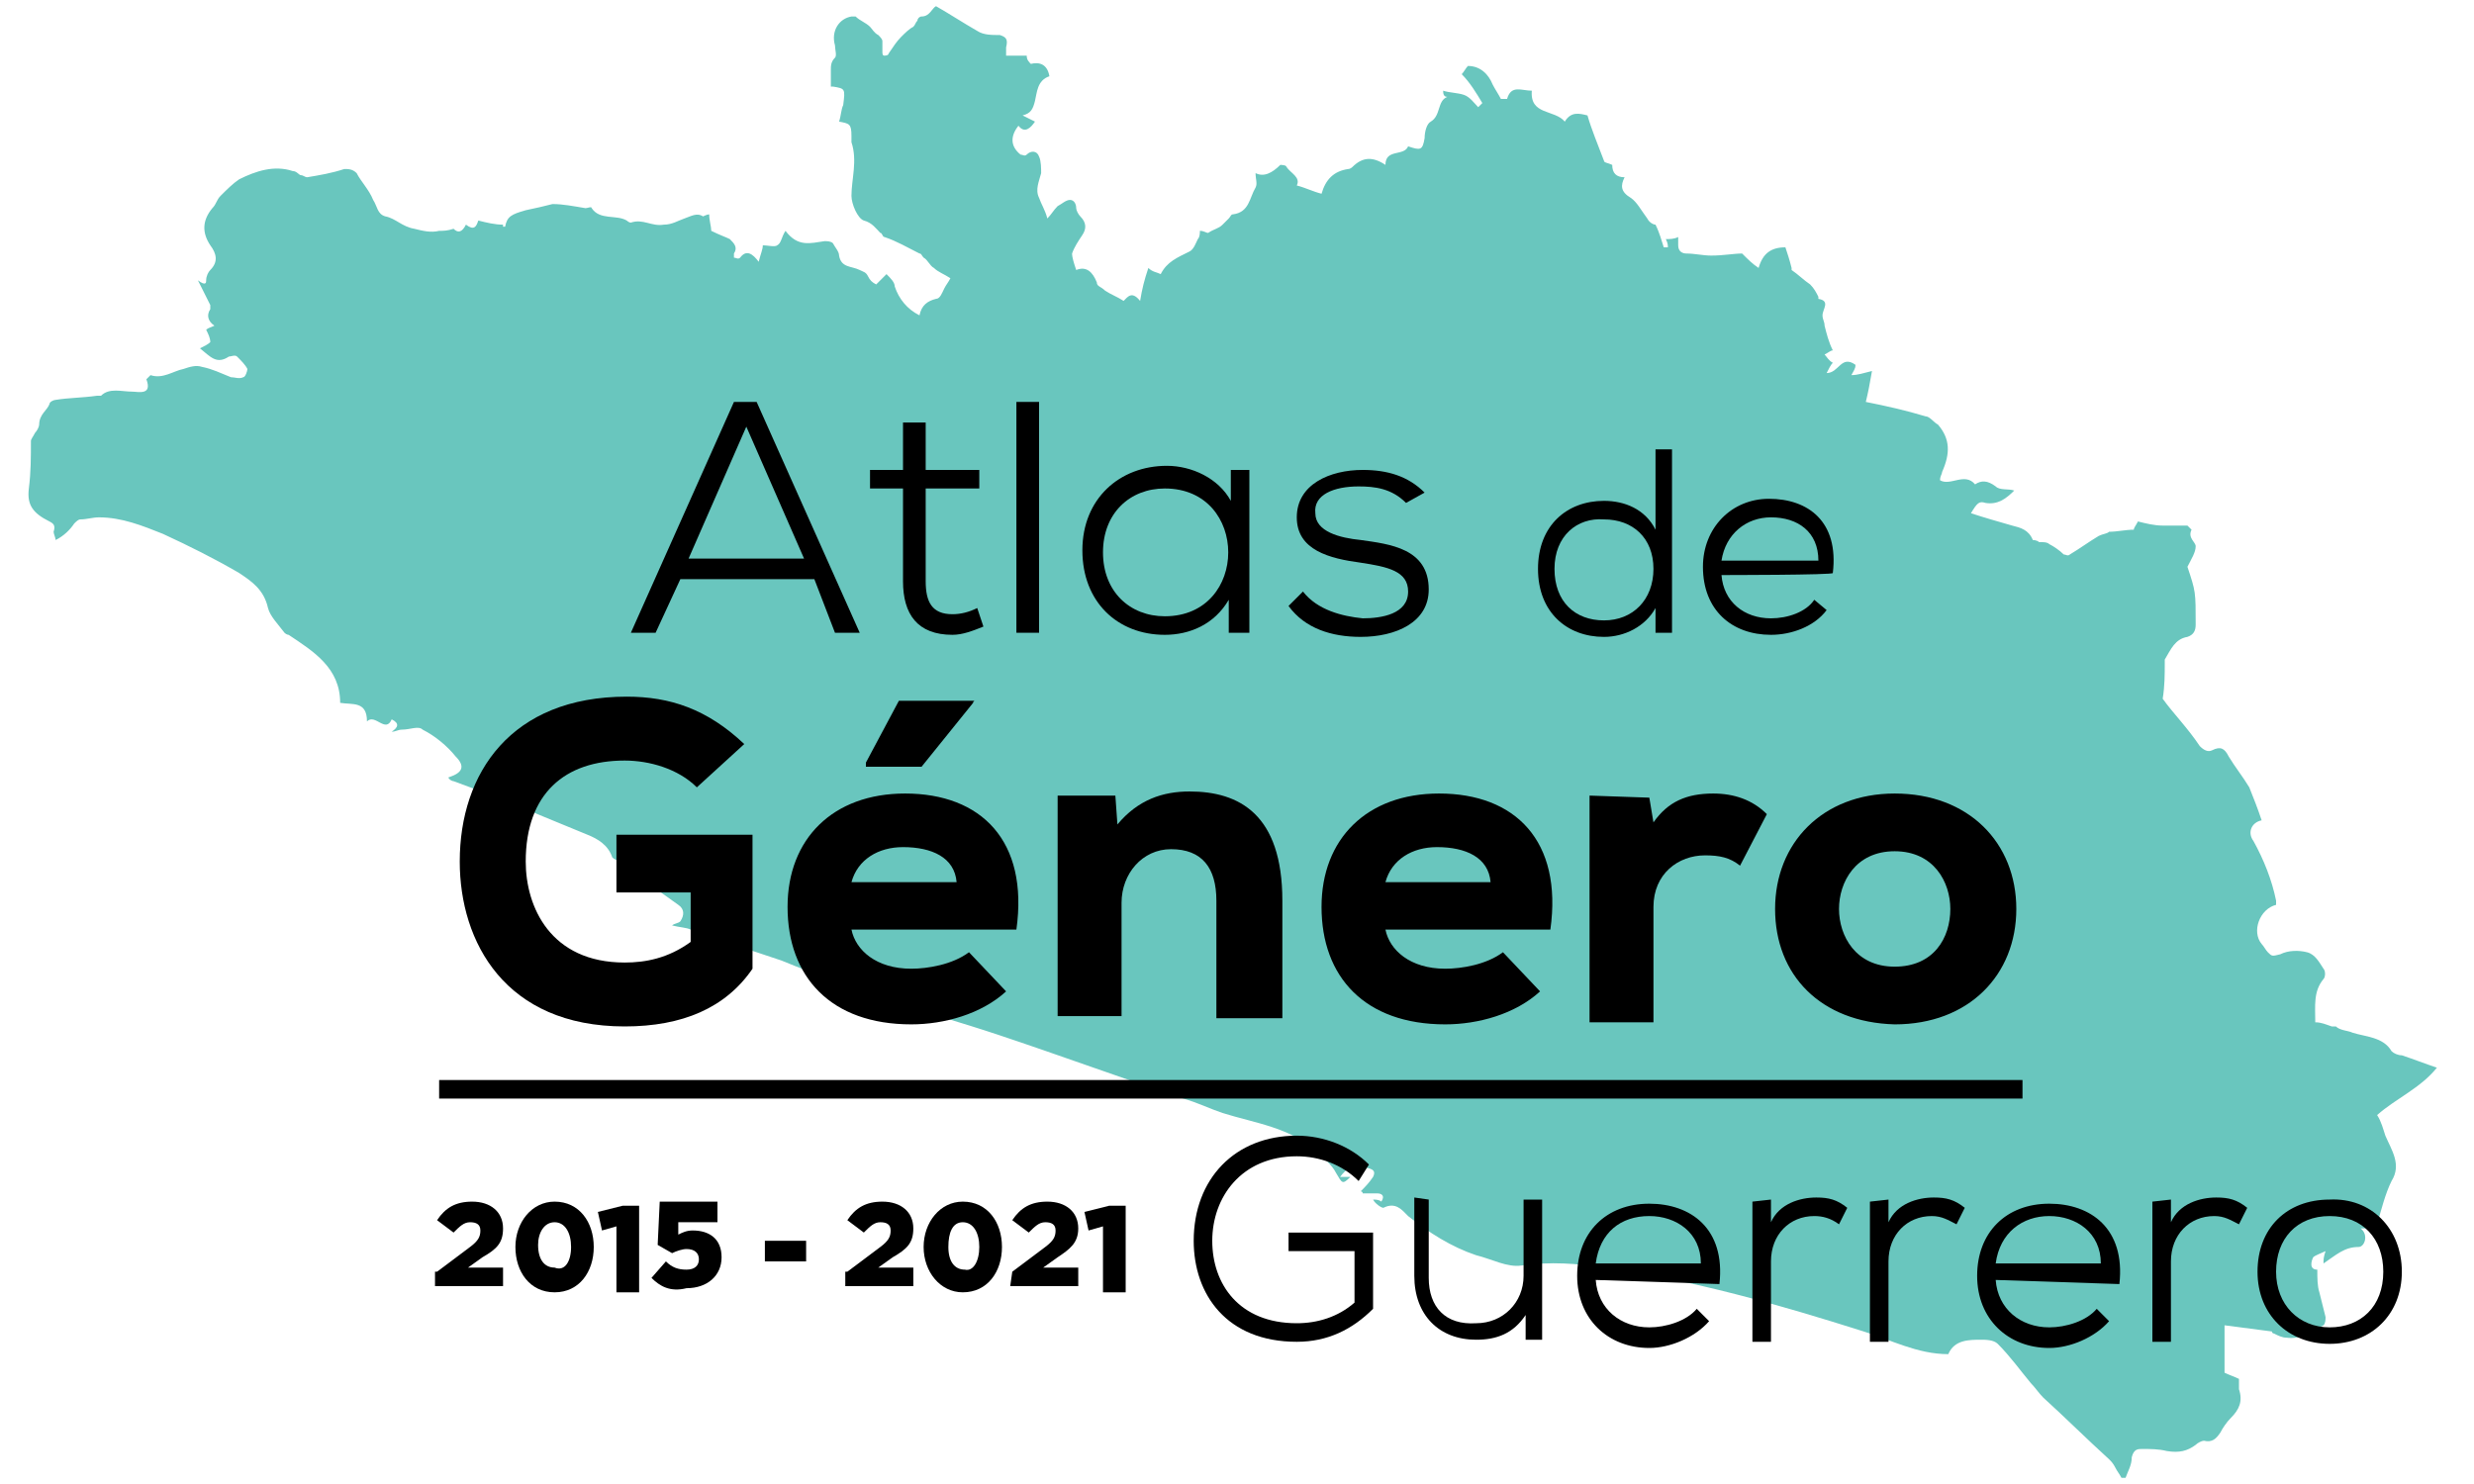 <?xml version="1.0" encoding="utf-8"?>
<!-- Generator: Adobe Illustrator 22.1.0, SVG Export Plug-In . SVG Version: 6.00 Build 0)  -->
<svg version="1.1" id="Capa_1" xmlns="http://www.w3.org/2000/svg" xmlns:xlink="http://www.w3.org/1999/xlink" x="0px" y="0px"
	 viewBox="0 0 120 72" style="enable-background:new 0 0 120 72;" xml:space="preserve">
<style type="text/css">
	.st0{fill:#69C6BE;}
</style>
<g>
	<path class="st0" d="M114.5,59.6c0.4,0.3,0.2,0.9-0.1,0.9c-0.7,0-1.1,0.4-1.7,0.8c0-0.2,0-0.3,0.1-0.6c-0.2,0.1-0.5,0.2-0.6,0.3
		c-0.1,0.2-0.2,0.6,0.2,0.6c0,0.4,0,0.8,0.1,1.1c0.1,0.4,0.2,0.8,0.3,1.2c0,0.1,0,0.3-0.1,0.4c-0.6,0.3-1.1,0.7-1.8,0.6
		c-0.2,0-0.4-0.1-0.6-0.2c0,0-0.1,0-0.1-0.1c-0.8-0.1-1.5-0.2-2.3-0.3v2.3c0.2,0.1,0.5,0.2,0.7,0.3c0,0.2,0,0.3,0,0.5
		c0.2,0.6,0,1-0.4,1.4c-0.2,0.2-0.4,0.5-0.5,0.7c-0.2,0.3-0.4,0.5-0.8,0.4c-0.1,0-0.3,0.1-0.4,0.2c-0.4,0.3-0.8,0.4-1.4,0.3
		c-0.4-0.1-0.8-0.1-1.2-0.1c-0.2,0-0.4,0-0.5,0.4c0,0.4-0.2,0.7-0.3,1c0,0-0.1,0-0.2,0c-0.1-0.2-0.2-0.3-0.3-0.5
		c-0.1-0.2-0.2-0.3-0.3-0.4c-1.1-1-2.1-2-3.2-3c-0.2-0.2-0.4-0.5-0.6-0.7c-0.5-0.6-1-1.3-1.6-1.9c-0.2-0.2-0.6-0.2-0.8-0.2
		c-0.6,0-1.3,0-1.6,0.7c-1.5,0-2.8-0.7-4.1-1.1c-4.1-1.3-8.3-2.5-12.6-3.1c-1.3-0.2-2.6-0.3-4-0.1c-0.7,0.1-1.4-0.3-2.2-0.5
		c-1.2-0.4-2.3-1.1-3.3-1.9c-0.3-0.3-0.6-0.7-1.2-0.4c-0.1,0-0.4-0.2-0.5-0.4c0.1,0,0.3,0,0.4,0.1c0.2-0.3,0-0.4-0.2-0.4
		c-0.2,0-0.4,0-0.7,0c0,0,0-0.1-0.1-0.1c0.2-0.2,0.4-0.4,0.6-0.7c0.2-0.4-0.2-0.4-0.5-0.5c-0.5-0.1-0.8,0.1-1.1,0.5
		c0.2,0,0.4,0,0.5,0c-0.4,0.4-0.4,0.3-0.7-0.2c-0.2-0.4-0.6-0.7-0.9-1c-1.3-1.2-3-1.4-4.6-1.9c-0.6-0.2-1.2-0.5-1.9-0.7
		c-3-1-6-2.1-9-3.1c-1.8-0.6-3.6-1.1-5.4-1.7c-1.7-0.6-3.4-1.2-5.1-1.9c-0.9-0.3-1.8-0.6-2.7-0.9c-0.6-0.2-1.1-0.4-1.7-0.6
		c-0.2-0.1-0.5-0.1-0.9-0.2c0.1-0.1,0.3-0.1,0.4-0.2c0.2-0.3,0.2-0.6-0.1-0.8c-1-0.7-1.9-1.4-2.9-2.1c-0.1-0.1-0.2-0.1-0.3-0.2
		c-0.2-0.6-0.7-0.9-1.2-1.1c-2.2-0.9-4.3-1.8-6.5-2.6c0,0-0.1,0-0.2-0.1s0-0.1,0-0.1c0.6-0.2,0.8-0.5,0.3-1c-0.4-0.5-1-1-1.6-1.3
		c-0.2-0.2-0.6,0-1,0c-0.2,0-0.3,0.1-0.5,0.1c0.3-0.2,0.4-0.4,0-0.6c-0.3,0.7-0.8-0.3-1.2,0.1c0-1-0.7-0.8-1.3-0.9
		c0-1.7-1.3-2.5-2.5-3.3c0,0-0.1,0-0.2-0.1c-0.3-0.4-0.7-0.8-0.8-1.2c-0.2-0.9-0.8-1.3-1.4-1.7c-1.2-0.7-2.4-1.3-3.7-1.9
		c-1-0.4-2-0.8-3.1-0.8c-0.3,0-0.6,0.1-0.9,0.1c-0.1,0-0.2,0.1-0.3,0.2c-0.2,0.3-0.5,0.6-0.9,0.8c0-0.1-0.1-0.3-0.1-0.4
		c0.1-0.3,0-0.4-0.2-0.5c-0.8-0.4-1.1-0.8-1-1.6c0.1-0.8,0.1-1.5,0.1-2.3c0-0.1,0.1-0.2,0.2-0.4c0.1-0.1,0.2-0.3,0.2-0.4
		c0-0.5,0.4-0.7,0.5-1c0-0.1,0.2-0.2,0.3-0.2c0.6-0.1,1.3-0.1,2-0.2c0.1,0,0.2,0,0.2,0c0.4-0.4,1-0.2,1.5-0.2c0.3,0,1,0.2,0.7-0.6
		c0,0,0.2-0.2,0.2-0.2c0.6,0.2,1.1-0.2,1.6-0.3c0.3-0.1,0.6-0.2,0.9-0.1c0.5,0.1,0.9,0.3,1.4,0.5c0.2,0,0.4,0.1,0.6,0
		c0.1,0,0.2-0.3,0.2-0.4c-0.1-0.2-0.3-0.4-0.5-0.6c-0.1-0.1-0.3,0-0.4,0c-0.6,0.4-0.9,0-1.4-0.4c0.2-0.1,0.4-0.2,0.5-0.3
		c0-0.2-0.1-0.4-0.2-0.6c0.1-0.1,0.2-0.1,0.4-0.2c-0.3-0.2-0.4-0.5-0.2-0.8c0,0,0-0.1,0-0.2c-0.2-0.4-0.4-0.8-0.6-1.2
		C10,13.9,10,13.7,10,13.6c0-0.2,0.1-0.4,0.2-0.5c0.4-0.4,0.3-0.8,0-1.2c-0.4-0.6-0.4-1.2,0.1-1.8c0.2-0.2,0.2-0.4,0.4-0.6
		c0.3-0.3,0.6-0.6,0.9-0.8c0.8-0.4,1.7-0.7,2.6-0.4c0.2,0,0.3,0.2,0.4,0.2c0.1,0,0.2,0.1,0.3,0.1c0.6-0.1,1.2-0.2,1.8-0.4
		c0.2,0,0.4,0,0.6,0.2c0.2,0.4,0.6,0.8,0.8,1.3c0.2,0.3,0.2,0.7,0.6,0.8c0.5,0.1,0.8,0.5,1.4,0.6c0.4,0.1,0.8,0.2,1.2,0.1
		c0.2,0,0.4,0,0.7-0.1c0.2,0.2,0.4,0.2,0.6-0.2c0.4,0.3,0.5,0.1,0.6-0.2c0.4,0.1,0.8,0.2,1.2,0.2c0,0,0,0.1,0,0.1c0,0,0.1,0,0.1,0
		c0.1-0.5,0.3-0.6,1-0.8c0.5-0.1,0.9-0.2,1.3-0.3c0.5,0,1,0.1,1.6,0.2c0.1,0,0.3-0.1,0.3,0c0.4,0.6,1.2,0.3,1.7,0.6
		c0,0,0.1,0.1,0.2,0.1c0.6-0.2,1,0.2,1.6,0.1c0.4,0,0.7-0.2,1-0.3c0.3-0.1,0.6-0.3,0.9-0.1c0,0,0.2-0.1,0.3-0.1
		c0,0.3,0.1,0.6,0.1,0.8c0.4,0.2,0.7,0.3,0.9,0.4c0.2,0.2,0.4,0.4,0.2,0.7c0,0,0,0.2,0,0.2c0.1,0,0.2,0.1,0.3,0
		c0.3-0.4,0.6-0.2,0.9,0.2c0.1-0.4,0.2-0.6,0.2-0.8c0.2,0,0.6,0.1,0.7,0c0.2-0.1,0.2-0.4,0.4-0.7c0.6,0.8,1.2,0.6,1.9,0.5
		c0.1,0,0.3,0,0.4,0.1c0.1,0.2,0.3,0.4,0.3,0.6c0.1,0.6,0.6,0.5,1,0.7c0.2,0.1,0.3,0.1,0.4,0.3c0.1,0.2,0.2,0.3,0.4,0.4
		c0.2-0.2,0.4-0.4,0.5-0.5c0.2,0.2,0.4,0.4,0.4,0.6c0.2,0.6,0.6,1.1,1.2,1.4c0.1-0.5,0.4-0.7,0.8-0.8c0.2,0,0.3-0.3,0.4-0.5
		c0.1-0.2,0.2-0.3,0.3-0.5c-0.3-0.2-0.6-0.3-0.8-0.5c-0.2-0.1-0.3-0.4-0.5-0.5c-0.1-0.1-0.1-0.2-0.2-0.2c-0.6-0.3-1.1-0.6-1.7-0.8
		c-0.1,0-0.1-0.2-0.2-0.2c-0.2-0.2-0.4-0.5-0.8-0.6c-0.3-0.1-0.6-0.8-0.6-1.2c0-0.8,0.3-1.7,0-2.6c0-0.1,0-0.2,0-0.3
		c0-0.6-0.1-0.6-0.6-0.7c0.1-0.3,0.1-0.6,0.2-0.8C41,4.3,41,4.3,40.4,4.2c0,0-0.1,0-0.1,0c0-0.3,0-0.6,0-0.8c0-0.2,0-0.4,0.2-0.6
		c0.1-0.1,0-0.4,0-0.6c-0.2-0.7,0.2-1.3,0.8-1.4c0.1,0,0.2,0,0.2,0c0.2,0.2,0.5,0.3,0.7,0.5c0.1,0.1,0.2,0.3,0.4,0.4
		c0.1,0.1,0.2,0.2,0.2,0.3c0,0.2,0,0.3,0,0.5c0,0.1,0,0.2,0.1,0.2c0,0,0.2,0,0.2-0.1c0.2-0.3,0.4-0.6,0.6-0.8
		c0.2-0.2,0.4-0.4,0.6-0.5c0.1-0.1,0.1-0.2,0.2-0.3c0-0.1,0.1-0.2,0.2-0.2c0.4,0,0.5-0.4,0.7-0.5c0.7,0.4,1.3,0.8,2,1.2
		c0.3,0.2,0.7,0.2,1.1,0.2c0.3,0.1,0.4,0.2,0.3,0.6c0,0.2,0,0.3,0,0.4h1c0,0.2,0.1,0.3,0.2,0.4c0.4-0.1,0.8,0,0.9,0.6
		c-0.6,0.2-0.6,0.8-0.7,1.2c-0.1,0.4-0.2,0.6-0.6,0.7c0.2,0.1,0.4,0.2,0.6,0.3c-0.2,0.3-0.5,0.6-0.8,0.2c-0.4,0.5-0.4,1,0.1,1.4
		c0.1,0,0.2,0.1,0.3,0c0.2-0.2,0.5-0.2,0.6,0.1c0.1,0.2,0.1,0.6,0.1,0.8c-0.1,0.4-0.3,0.8-0.1,1.2c0.1,0.3,0.3,0.6,0.4,1
		c0.2-0.2,0.3-0.4,0.5-0.6c0.2-0.1,0.4-0.3,0.6-0.3c0.2,0,0.3,0.2,0.3,0.4c0,0.1,0.1,0.3,0.2,0.4c0.3,0.3,0.3,0.6,0.1,0.9
		s-0.4,0.6-0.5,0.9c0,0.2,0.1,0.5,0.2,0.8c0.5-0.2,0.8,0.1,1,0.6c0,0.2,0.2,0.2,0.4,0.4c0.3,0.2,0.6,0.3,0.9,0.5
		c0.2-0.2,0.4-0.5,0.8,0c0.1-0.6,0.2-1,0.4-1.6c0.2,0.2,0.4,0.2,0.6,0.3c0.3-0.6,0.8-0.8,1.4-1.1c0.2-0.1,0.3-0.4,0.4-0.6
		c0.1-0.1,0.1-0.3,0.1-0.4c0.2,0,0.3,0.1,0.4,0.1c0,0,0.1,0,0,0c0.3-0.2,0.5-0.2,0.7-0.4c0.1-0.1,0.2-0.2,0.3-0.3
		c0.1-0.1,0.1-0.2,0.2-0.2c0.8-0.1,0.8-0.8,1.1-1.3c0.1-0.2,0-0.4,0-0.7c0.4,0.2,0.8,0,1.2-0.4c0,0,0.3,0,0.3,0.1
		c0.2,0.3,0.7,0.5,0.5,0.9c0.4,0.1,0.8,0.3,1.2,0.4c0.2-0.7,0.6-1.1,1.3-1.2c0.1,0,0.2-0.1,0.2-0.1c0.5-0.5,1-0.5,1.6-0.1
		c0-0.8,0.9-0.4,1.1-0.9c0.6,0.2,0.7,0.2,0.8-0.4c0-0.3,0.1-0.7,0.3-0.8c0.5-0.3,0.3-1,0.8-1.2C70,4.7,70,4.5,70,4.4
		c0.3,0.1,0.7,0.1,1,0.2c0.3,0.1,0.5,0.4,0.7,0.6c0,0,0.1-0.1,0.2-0.2c-0.3-0.5-0.6-1-1-1.4c0.1-0.1,0.2-0.3,0.3-0.4
		c0.6,0,1,0.4,1.2,0.9c0.1,0.2,0.3,0.5,0.4,0.7c0,0,0.3,0,0.3,0c0.2-0.7,0.7-0.4,1.2-0.4c-0.1,1.2,1.1,0.9,1.6,1.5
		c0.3-0.5,0.7-0.4,1.1-0.3c0.2,0.7,0.5,1.4,0.8,2.2c0,0.1,0.2,0.1,0.4,0.2c0,0.4,0.2,0.6,0.6,0.6c-0.2,0.4-0.2,0.7,0.3,1
		c0.3,0.2,0.5,0.6,0.8,1c0.1,0.2,0.3,0.3,0.4,0.3c0.2,0.4,0.3,0.8,0.4,1.1c0,0,0.1,0,0.2,0c0-0.1,0-0.2-0.1-0.4c0.2,0,0.4,0,0.6-0.1
		c0,0.2,0,0.3,0,0.4c0,0.3,0.2,0.4,0.4,0.4c0.4,0,0.8,0.1,1.2,0.1c0.6,0,1.1-0.1,1.5-0.1c0.3,0.3,0.5,0.5,0.8,0.7
		c0.2-0.7,0.6-1,1.3-1c0.1,0.3,0.2,0.6,0.3,1c0,0,0,0.1,0,0.1c0.3,0.2,0.6,0.5,0.9,0.7c0.2,0.2,0.3,0.4,0.4,0.6c0,0,0,0.1,0,0.1
		c0.6,0.1,0.2,0.5,0.2,0.8c0,0.2,0.1,0.3,0.1,0.5c0.1,0.4,0.2,0.8,0.4,1.2c-0.1,0-0.2,0.1-0.4,0.2c0.1,0.1,0.2,0.3,0.4,0.4
		c-0.1,0.1-0.2,0.3-0.3,0.5c0.6,0,0.7-0.9,1.4-0.4c0,0.2-0.1,0.3-0.2,0.5c0.3,0,0.6-0.1,1-0.2c-0.1,0.6-0.2,1.1-0.3,1.5
		c1,0.2,1.9,0.4,2.9,0.7c0.2,0,0.4,0.3,0.6,0.4c0.6,0.7,0.6,1.4,0.2,2.3c0,0.1-0.1,0.2-0.1,0.4c0.5,0.3,1.2-0.4,1.7,0.2
		c0.3-0.2,0.6-0.2,1,0.1c0.2,0.2,0.6,0.1,0.9,0.2c-0.4,0.4-0.8,0.7-1.4,0.6c-0.3-0.1-0.4,0-0.7,0.5c0.6,0.2,1.3,0.4,2,0.6
		c0.4,0.1,0.8,0.2,1,0.7c0,0,0.2,0,0.3,0.1c0.2,0,0.4,0,0.5,0.1c0.2,0.1,0.5,0.3,0.7,0.5c0.1,0,0.2,0.1,0.3,0
		c0.5-0.3,0.9-0.6,1.4-0.9c0.2-0.1,0.4-0.1,0.5-0.2c0.4,0,0.8-0.1,1.2-0.1c0-0.1,0.1-0.2,0.2-0.4c0.4,0.1,0.8,0.2,1.2,0.2v0
		c0.4,0,0.8,0,1.2,0c0,0,0.2,0.2,0.2,0.2c-0.2,0.4,0.2,0.6,0.2,0.8c0,0.3-0.2,0.6-0.4,1c0.4,1.2,0.4,1.2,0.4,2.8
		c0,0.3-0.1,0.5-0.4,0.6c-0.6,0.1-0.8,0.6-1.1,1.1c0,0,0,0.1,0,0.2c0,0.5,0,1.1-0.1,1.7c0.5,0.7,1.2,1.4,1.8,2.3
		c0.2,0.2,0.4,0.3,0.6,0.2c0.4-0.2,0.6-0.1,0.8,0.3c0.3,0.5,0.7,1,1,1.5c0.2,0.5,0.4,1,0.6,1.6c-0.5,0.1-0.7,0.6-0.4,1
		c0.5,0.9,0.9,1.9,1.1,2.9c0,0,0,0.1,0,0.2c-0.8,0.2-1.2,1.3-0.7,1.9c0.1,0.1,0.2,0.3,0.3,0.4c0.2,0.2,0.2,0.2,0.6,0.1
		c0.4-0.2,0.9-0.2,1.3-0.1c0.4,0.1,0.6,0.5,0.8,0.8c0.1,0.1,0.1,0.4,0,0.5c-0.5,0.6-0.4,1.3-0.4,2.1c0.3,0,0.5,0.1,0.8,0.2
		c0.1,0,0.2,0,0.2,0c0.2,0.2,0.6,0.2,0.8,0.3c0.6,0.2,1.5,0.2,1.9,0.9c0.1,0.1,0.3,0.2,0.5,0.2c0.6,0.2,1.1,0.4,1.7,0.6
		c-0.8,1-2,1.5-2.9,2.3c0.2,0.3,0.3,0.7,0.4,1c0.3,0.7,0.8,1.4,0.3,2.2c-0.3,0.6-0.5,1.4-0.7,2.1c0,0.1-0.3,0.2-0.4,0.2
		C114.7,59.6,114.6,59.6,114.5,59.6"/>
	<path d="M39.5,28.1H33l-1.2,2.6h-1.2l5-11.2h1.1l5,11.2h-1.2L39.5,28.1z M33.4,27.1H39l-2.8-6.4L33.4,27.1z"/>
	<path d="M44.9,20.5v2.3h2.6v0.9h-2.6v4.5c0,1,0.3,1.6,1.3,1.6c0.4,0,0.8-0.1,1.2-0.3l0.3,0.9c-0.5,0.2-1,0.4-1.5,0.4
		c-1.7,0-2.4-1-2.4-2.6v-4.5h-1.6v-0.9h1.6v-2.3L44.9,20.5z"/>
	<rect x="49.3" y="19.5" width="1.1" height="11.2"/>
	<path d="M59.6,22.8h1v7.9h-1v-1.6c-0.7,1.2-1.9,1.7-3.1,1.7c-2.3,0-4-1.6-4-4.1s1.8-4.1,4.1-4.1c1.2,0,2.5,0.6,3.1,1.7V22.8z
		 M53.5,26.8c0,1.9,1.3,3.1,3,3.1c4.1,0,4.1-6.2,0-6.2C54.8,23.7,53.5,24.9,53.5,26.8"/>
	<path d="M68.2,24.4c-0.7-0.7-1.5-0.8-2.3-0.8c-1.2,0-2.2,0.4-2.1,1.3c0,0.9,1.2,1.2,2.2,1.3c1.4,0.2,3.3,0.4,3.3,2.4
		c0,1.6-1.6,2.3-3.3,2.3c-1.4,0-2.7-0.4-3.5-1.5l0.7-0.7c0.7,0.9,1.9,1.2,2.9,1.3c0.9,0,2.2-0.2,2.2-1.3c0-1-1-1.2-2.3-1.4
		c-1.5-0.2-3.1-0.6-3.1-2.2c0-1.6,1.6-2.3,3.2-2.3c1.2,0,2.2,0.3,3,1.1L68.2,24.4z"/>
	<path d="M81.1,21.8v8.9h-0.8l0-1.2c-0.5,0.9-1.5,1.4-2.5,1.4c-1.8,0-3.2-1.2-3.2-3.3s1.4-3.3,3.2-3.3c1,0,2,0.4,2.5,1.4v-3.9
		L81.1,21.8L81.1,21.8z M75.4,27.6c0,1.6,1,2.5,2.4,2.5c1.4,0,2.4-1,2.4-2.5s-1-2.4-2.4-2.4C76.5,25.1,75.4,26,75.4,27.6"/>
	<path d="M83.5,27.9c0.1,1.3,1.1,2.1,2.4,2.1c0.8,0,1.7-0.3,2.1-0.9l0.6,0.5c-0.6,0.8-1.7,1.2-2.7,1.2c-1.9,0-3.3-1.2-3.3-3.3
		c0-1.9,1.4-3.3,3.2-3.3c1.9,0,3.4,1.1,3.1,3.6C89,27.9,83.5,27.9,83.5,27.9z M88.2,27.2c0-1.4-1-2.1-2.3-2.1
		c-1.2,0-2.2,0.8-2.4,2.1H88.2z"/>
	<path d="M33.8,38.2c-0.9-0.9-2.3-1.3-3.5-1.3c-2.9,0-4.8,1.6-4.8,4.9c0,2.2,1.2,4.9,4.8,4.9c1,0,2.1-0.2,3.2-1v-2.4h-3.6v-2.8h6.6
		V47c-1.3,1.9-3.4,2.8-6.2,2.8c-5.8,0-8-4.1-8-8c0-4.3,2.5-8,8.1-8c2.1,0,3.9,0.6,5.7,2.3L33.8,38.2z"/>
	<path d="M41.3,45.1c0.2,1,1.2,1.9,2.9,1.9c0.8,0,2-0.2,2.8-0.8l1.8,1.9c-1.2,1.1-3,1.6-4.6,1.6c-3.9,0-6-2.3-6-5.7
		c0-3.3,2.2-5.5,5.7-5.5c3.7,0,6,2.3,5.4,6.6L41.3,45.1L41.3,45.1z M46.4,42.8c-0.1-1.2-1.2-1.7-2.6-1.7c-1.2,0-2.2,0.6-2.5,1.7
		H46.4z M47.2,34.1l-2.5,3.1H42V37l1.6-3h3.7C47.2,34,47.2,34.1,47.2,34.1z"/>
	<path d="M59,49.4v-5.7c0-1.6-0.7-2.5-2.2-2.5c-1.4,0-2.4,1.2-2.4,2.6v5.5h-3.1V38.6h2.8l0.1,1.4c1-1.2,2.2-1.6,3.5-1.6
		c2.4,0,4.5,1.1,4.5,5.3v5.7L59,49.4L59,49.4z"/>
	<path d="M67.2,45.1c0.2,1,1.2,1.9,2.9,1.9c0.8,0,2-0.2,2.8-0.8l1.8,1.9c-1.2,1.1-3,1.6-4.6,1.6c-3.9,0-6-2.3-6-5.7
		c0-3.3,2.2-5.5,5.7-5.5c3.7,0,6,2.3,5.4,6.6L67.2,45.1L67.2,45.1z M72.3,42.8c-0.1-1.2-1.2-1.7-2.6-1.7c-1.2,0-2.2,0.6-2.5,1.7
		H72.3z"/>
	<path d="M80,38.7l0.2,1.2c0.7-1,1.6-1.4,2.9-1.4c1,0,1.9,0.3,2.6,1l-1.3,2.5c-0.5-0.4-1-0.5-1.7-0.5c-1.3,0-2.5,0.9-2.5,2.5v5.6
		h-3.1V38.6L80,38.7L80,38.7z"/>
	<path d="M86.1,44.1c0-3.2,2.3-5.6,5.8-5.6c3.6,0,5.9,2.4,5.9,5.6c0,3.2-2.3,5.6-5.9,5.6C88.3,49.6,86.1,47.3,86.1,44.1 M94.6,44.1
		c0-1.3-0.8-2.8-2.7-2.8c-1.9,0-2.7,1.5-2.7,2.8s0.8,2.8,2.7,2.8C93.8,46.9,94.6,45.5,94.6,44.1"/>
	<path d="M65.9,57.3c-0.8-0.8-1.9-1.2-3-1.2c-2.7,0-4.1,2-4.1,4.1c0,2.1,1.3,4,4.1,4c1,0,2-0.3,2.8-1v-2.5h-3.2v-0.9h4.1v3.7
		c-1,1-2.2,1.6-3.7,1.6c-3.4,0-5-2.3-5-4.9c0-3,2-5.1,5-5.1c1.3,0,2.6,0.5,3.5,1.4L65.9,57.3z"/>
	<path d="M69.3,58.2v3.8c0,1.4,0.8,2.3,2.3,2.2c1.3,0,2.3-1,2.3-2.3v-3.7h0.9v6.8h-0.8l0-1.2c-0.6,0.9-1.4,1.2-2.4,1.2
		c-1.8,0-3-1.2-3-3.1v-3.8L69.3,58.2L69.3,58.2z"/>
	<path d="M77.4,62.1c0.1,1.4,1.2,2.3,2.6,2.3c0.8,0,1.8-0.3,2.3-0.9l0.6,0.6c-0.7,0.8-1.9,1.3-2.9,1.3c-2,0-3.5-1.4-3.5-3.5
		c0-2.1,1.4-3.5,3.5-3.5c2,0,3.7,1.2,3.4,3.9L77.4,62.1L77.4,62.1z M82.5,61.3c0-1.5-1.2-2.3-2.5-2.3c-1.4,0-2.4,0.8-2.6,2.3H82.5z"
		/>
	<path d="M85.9,58.2l0,1.1c0.4-0.9,1.4-1.2,2.2-1.2c0.6,0,1,0.1,1.5,0.5l-0.4,0.8C88.8,59.1,88.4,59,88,59c-1.2,0-2.1,0.9-2.1,2.2
		v3.9h-0.9v-6.8L85.9,58.2L85.9,58.2z"/>
	<path d="M91.6,58.2l0,1.1c0.4-0.9,1.4-1.2,2.2-1.2c0.6,0,1,0.1,1.5,0.5l-0.4,0.8c-0.4-0.2-0.7-0.4-1.2-0.4c-1.2,0-2.1,0.9-2.1,2.2
		v3.9h-0.9v-6.8L91.6,58.2L91.6,58.2z"/>
	<path d="M96.8,62.1c0.1,1.4,1.2,2.3,2.6,2.3c0.8,0,1.8-0.3,2.3-0.9l0.6,0.6c-0.7,0.8-1.9,1.3-2.9,1.3c-2,0-3.5-1.4-3.5-3.5
		c0-2.1,1.4-3.5,3.5-3.5c2,0,3.7,1.2,3.4,3.9L96.8,62.1L96.8,62.1z M101.9,61.3c0-1.5-1.2-2.3-2.5-2.3s-2.4,0.8-2.6,2.3H101.9z"/>
	<path d="M105.3,58.2l0,1.1c0.4-0.9,1.4-1.2,2.2-1.2c0.6,0,1,0.1,1.5,0.5l-0.4,0.8c-0.4-0.2-0.7-0.4-1.2-0.4c-1.2,0-2.1,0.9-2.1,2.2
		v3.9h-0.9v-6.8L105.3,58.2L105.3,58.2z"/>
	<path d="M116.5,61.7c0,2.1-1.5,3.5-3.5,3.5c-2,0-3.5-1.4-3.5-3.5c0-2.1,1.4-3.5,3.5-3.5C115,58.1,116.5,59.6,116.5,61.7
		 M110.4,61.7c0,1.6,1.1,2.7,2.6,2.7c1.5,0,2.6-1,2.6-2.7c0-1.6-1-2.7-2.6-2.7S110.4,60.1,110.4,61.7"/>
	<rect x="21.3" y="52.4" width="76.8" height="0.9"/>
	<g>
		<g>
			<path d="M21.2,61.7l1.6-1.2c0.4-0.3,0.5-0.5,0.5-0.8c0-0.3-0.2-0.4-0.5-0.4c-0.3,0-0.5,0.2-0.8,0.5l-0.8-0.6
				c0.4-0.6,0.9-0.9,1.7-0.9c0.9,0,1.5,0.5,1.5,1.3v0c0,0.7-0.3,1-1,1.4l-0.7,0.5h1.7v0.9h-3.3V61.7z"/>
			<path d="M25,60.5L25,60.5c0-1.2,0.8-2.2,1.9-2.2c1.2,0,1.9,1,1.9,2.2v0c0,1.2-0.7,2.2-1.9,2.2C25.7,62.7,25,61.7,25,60.5z
				 M27.7,60.5L27.7,60.5c0-0.7-0.3-1.2-0.8-1.2c-0.5,0-0.8,0.5-0.8,1.1v0c0,0.7,0.3,1.1,0.8,1.1C27.4,61.7,27.7,61.2,27.7,60.5z"/>
			<path d="M29.9,59.5l-0.7,0.2L29,58.8l1.2-0.3h0.8v4.2h-1.1C29.9,62.6,29.9,59.5,29.9,59.5z"/>
			<path d="M31.6,62l0.7-0.8c0.3,0.3,0.6,0.4,1,0.4c0.4,0,0.6-0.2,0.6-0.5v0c0-0.3-0.2-0.5-0.6-0.5c-0.2,0-0.5,0.1-0.7,0.2l-0.7-0.4
				l0.1-2.1h2.8v1h-1.9l0,0.6c0.2-0.1,0.4-0.2,0.7-0.2c0.8,0,1.4,0.4,1.4,1.3v0c0,0.9-0.7,1.5-1.7,1.5C32.5,62.7,32,62.4,31.6,62z"
				/>
			<path d="M37.1,60.2h2v1h-2V60.2z"/>
			<path d="M41.1,61.7l1.6-1.2c0.4-0.3,0.5-0.5,0.5-0.8c0-0.3-0.2-0.4-0.5-0.4s-0.5,0.2-0.8,0.5l-0.8-0.6c0.4-0.6,0.9-0.9,1.7-0.9
				c0.9,0,1.5,0.5,1.5,1.3v0c0,0.7-0.3,1-1,1.4l-0.7,0.5h1.7v0.9h-3.3V61.7z"/>
			<path d="M44.8,60.5L44.8,60.5c0-1.2,0.8-2.2,1.9-2.2c1.2,0,1.9,1,1.9,2.2v0c0,1.2-0.7,2.2-1.9,2.2C45.6,62.7,44.8,61.7,44.8,60.5
				z M47.5,60.5L47.5,60.5c0-0.7-0.3-1.2-0.8-1.2S46,59.8,46,60.5v0c0,0.7,0.3,1.1,0.8,1.1C47.2,61.7,47.5,61.2,47.5,60.5z"/>
			<path d="M49.1,61.7l1.6-1.2c0.4-0.3,0.5-0.5,0.5-0.8c0-0.3-0.2-0.4-0.5-0.4s-0.5,0.2-0.8,0.5l-0.8-0.6c0.4-0.6,0.9-0.9,1.7-0.9
				c0.9,0,1.5,0.5,1.5,1.3v0c0,0.7-0.4,1-1,1.4l-0.7,0.5h1.7v0.9h-3.3L49.1,61.7L49.1,61.7z"/>
			<path d="M53.5,59.5l-0.7,0.2l-0.2-0.9l1.2-0.3h0.8v4.2h-1.1V59.5z"/>
		</g>
	</g>
</g>
</svg>
